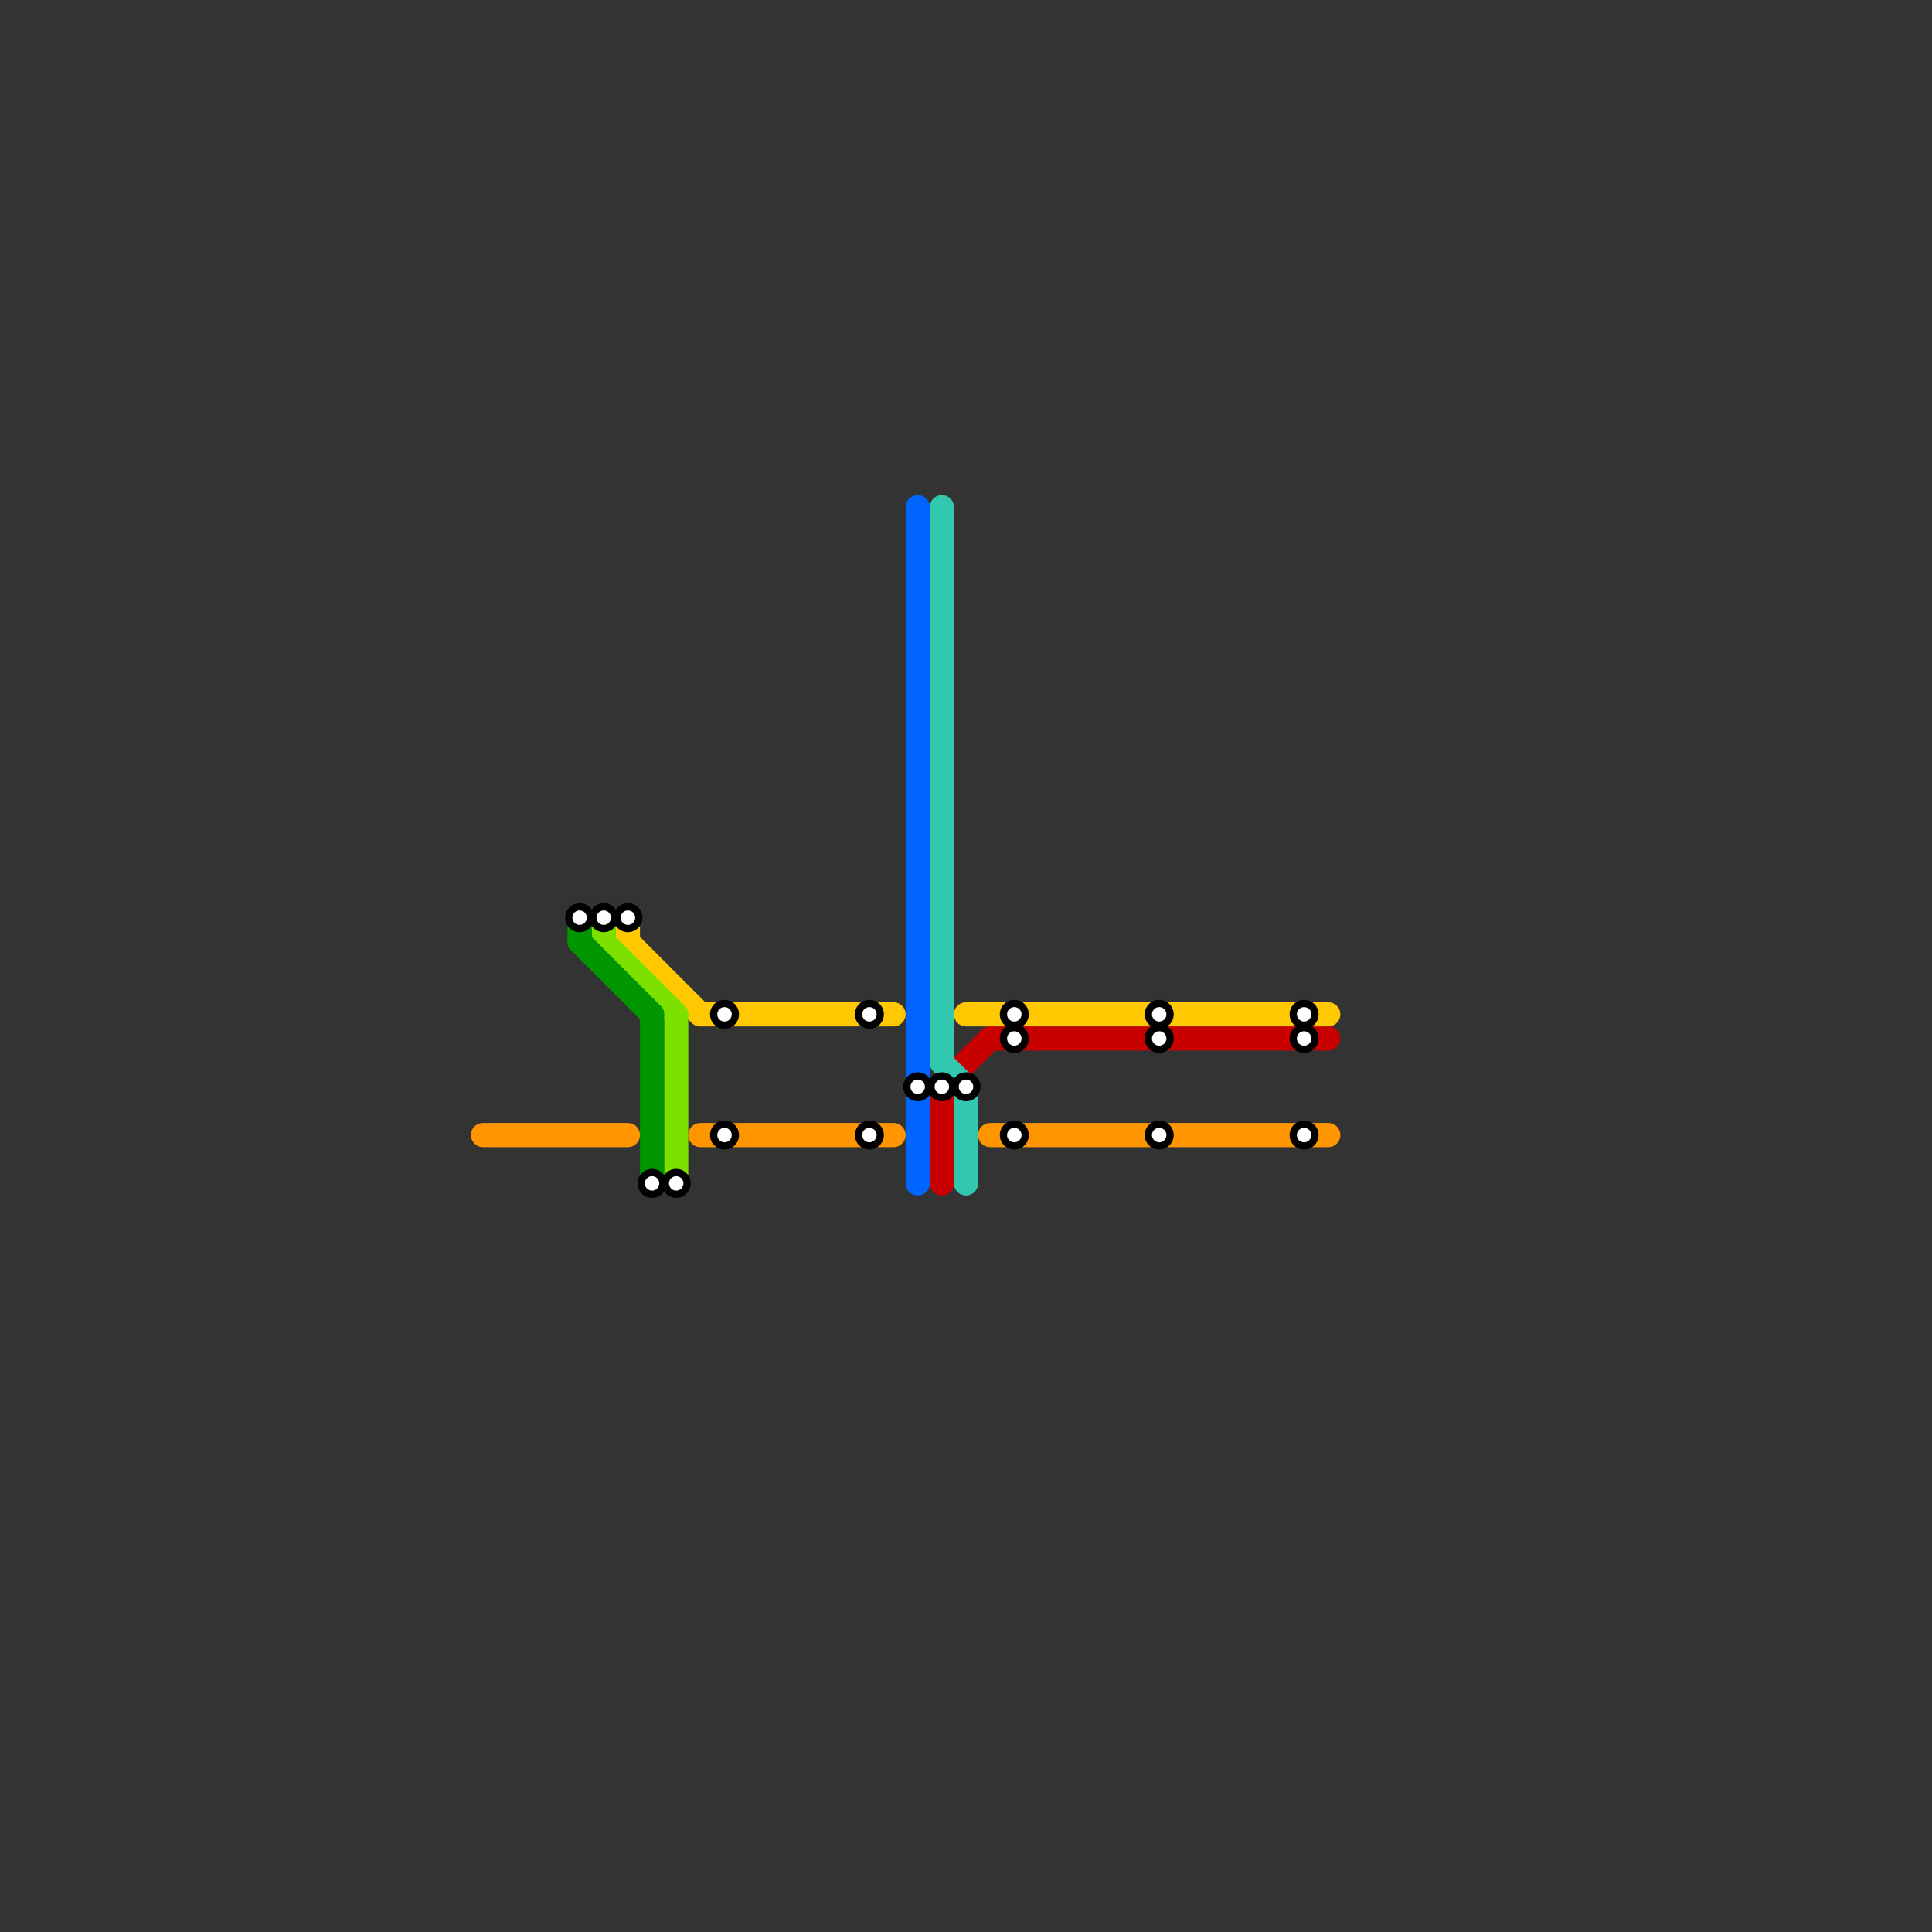 
<svg version="1.1" xmlns="http://www.w3.org/2000/svg" viewBox="0 0 80 80">
<rect x="0" y="0" width="80" height="80" fill="#333333" stroke="none"/>
<style>text { font: 1px Helvetica; font-weight: 600; white-space: pre; dominant-baseline: central; } line { stroke-width: 1; fill: none; stroke-linecap: round; stroke-linejoin: round; } .c0 { stroke: #0064ff } .c1 { stroke: #ff9600 } .c2 { stroke: #c80000 } .c3 { stroke: #ffc800 } .c4 { stroke: #32c8af } .c5 { stroke: #7de100 } .c6 { stroke: #009600 } .w1 { stroke-width: 1; }</style><defs><g id="wm-xf"><circle r="1.2" fill="#000"/><circle r="0.9" fill="#fff"/><circle r="0.6" fill="#000"/><circle r="0.3" fill="#fff"/></g><g id="wm"><circle r="0.6" fill="#000"/><circle r="0.3" fill="#fff"/></g></defs><line class="c0 " x1="38" y1="21" x2="38" y2="49"/><line class="c1 " x1="29" y1="47" x2="37" y2="47"/><line class="c1 " x1="41" y1="47" x2="55" y2="47"/><line class="c1 " x1="20" y1="47" x2="26" y2="47"/><line class="c2 " x1="39" y1="45" x2="41" y2="43"/><line class="c2 " x1="39" y1="45" x2="39" y2="49"/><line class="c2 " x1="41" y1="43" x2="55" y2="43"/><line class="c3 " x1="40" y1="42" x2="55" y2="42"/><line class="c3 " x1="29" y1="42" x2="37" y2="42"/><line class="c3 " x1="26" y1="38" x2="26" y2="39"/><line class="c3 " x1="26" y1="39" x2="29" y2="42"/><line class="c4 " x1="40" y1="45" x2="40" y2="49"/><line class="c4 " x1="39" y1="44" x2="40" y2="45"/><line class="c4 " x1="39" y1="21" x2="39" y2="44"/><line class="c5 " x1="25" y1="39" x2="28" y2="42"/><line class="c5 " x1="28" y1="42" x2="28" y2="49"/><line class="c5 " x1="25" y1="38" x2="25" y2="39"/><line class="c6 " x1="24" y1="38" x2="24" y2="39"/><line class="c6 " x1="27" y1="42" x2="27" y2="49"/><line class="c6 " x1="24" y1="39" x2="27" y2="42"/>

<use x="24" y="38" href="#wm"/><use x="25" y="38" href="#wm"/><use x="26" y="38" href="#wm"/><use x="27" y="49" href="#wm"/><use x="28" y="49" href="#wm"/><use x="30" y="42" href="#wm"/><use x="30" y="47" href="#wm"/><use x="36" y="42" href="#wm"/><use x="36" y="47" href="#wm"/><use x="38" y="45" href="#wm"/><use x="39" y="45" href="#wm"/><use x="40" y="45" href="#wm"/><use x="42" y="42" href="#wm"/><use x="42" y="43" href="#wm"/><use x="42" y="47" href="#wm"/><use x="48" y="42" href="#wm"/><use x="48" y="43" href="#wm"/><use x="48" y="47" href="#wm"/><use x="54" y="42" href="#wm"/><use x="54" y="43" href="#wm"/><use x="54" y="47" href="#wm"/>
</svg>

